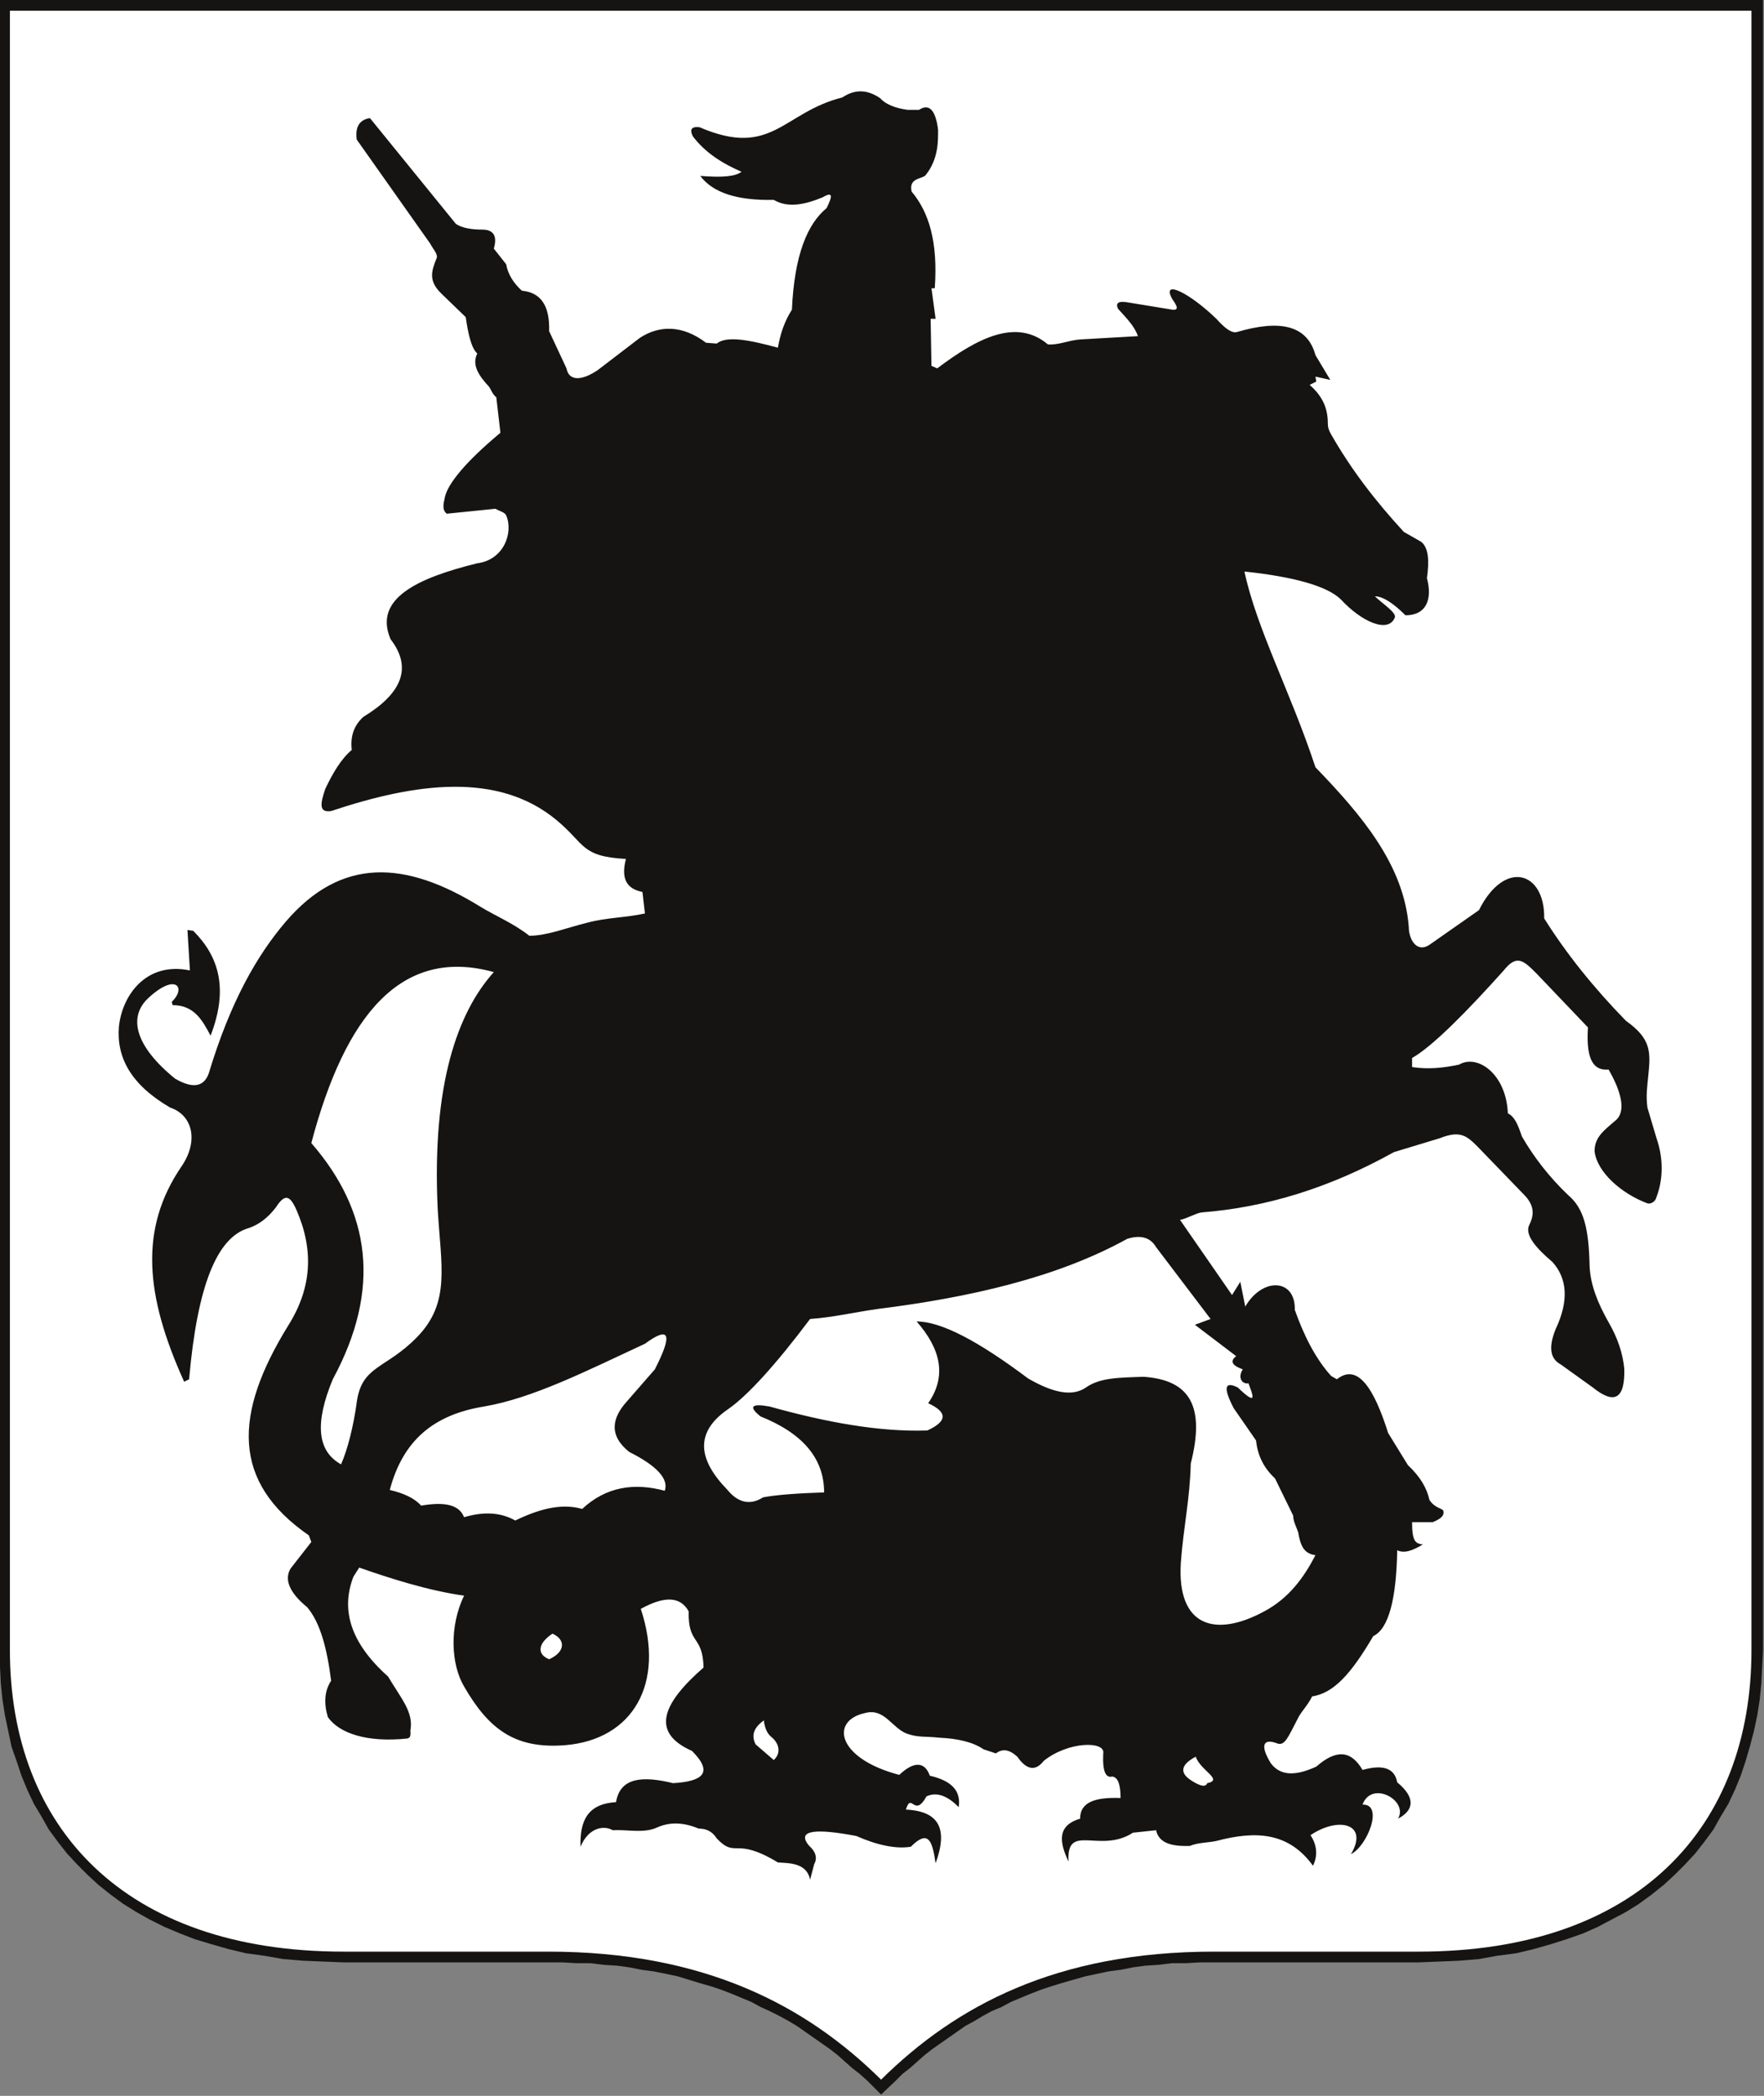 <?xml version="1.0" encoding="UTF-8"?> <svg xmlns="http://www.w3.org/2000/svg" width="596" height="708" viewBox="0 0 596 708" fill="none"><rect x="0" y="0" width="596" height="708" fill="#808080" stroke="none"/><g clip-path="url(#clip0_74_7)"><path fill-rule="evenodd" clip-rule="evenodd" d="M0 0H595.668V557.444L595.388 563.025L595.109 568.604L594.551 574.185L593.715 579.485L592.597 584.787L591.203 590.088L589.809 594.831L588.135 599.852L586.181 604.595L583.949 609.339L581.439 613.524L578.927 617.987L575.859 622.172L572.789 626.079L569.441 629.705L565.813 633.332L562.188 636.68L558.003 640.029L553.817 643.097L549.353 645.887L544.611 648.399L539.868 650.909L534.845 653.141L529.264 655.095L523.964 656.768L518.105 658.443L512.247 659.837L505.829 660.675L499.692 661.791L492.995 662.349L486.3 662.628L479.324 662.907H410.132H405.389L400.645 663.185H395.903L391.439 663.744L386.975 664.023L382.789 664.581L378.604 665.419L374.42 665.976L370.513 666.813L366.607 667.649L362.701 668.765L358.796 669.881L355.168 670.997L351.82 672.113L348.195 673.508L344.845 674.904L341.497 676.299L338.428 677.973L335.081 679.368L332.012 681.041L329.221 682.716L326.152 684.389L323.363 686.343L320.573 688.296L317.783 690.249L314.992 692.201L312.48 694.155L309.971 696.387L307.46 698.619L304.948 700.572L302.716 702.804L297.695 707.547L292.951 702.804L290.44 700.572L287.928 698.619L285.419 696.387L282.908 694.155L280.396 692.201L277.605 690.249L274.816 688.296L272.027 686.343L269.236 684.389L266.447 682.716L263.377 681.041L260.029 679.368L256.96 677.973L253.891 676.299L250.543 674.904L247.196 673.508L243.568 672.113L240.22 670.997L236.313 669.881L232.688 668.765L229.06 667.649L225.153 666.813L220.969 665.976L216.784 665.419L212.599 664.581L208.415 664.023L203.949 663.744L199.485 663.185H194.743L190 662.907H184.979H116.064L109.09 662.628L102.393 662.349L95.697 661.791L89.28 660.675L83.142 659.837L77.284 658.443L71.424 656.768L65.844 655.095L60.822 653.141L55.521 650.909L50.499 648.399L46.035 645.887L41.57 643.097L37.386 640.029L33.2 636.68L29.574 633.332L25.947 629.705L22.599 626.079L19.53 622.172L16.461 617.987L13.949 613.524L11.439 609.339L9.207 604.595L7.254 599.852L5.579 594.831L3.906 590.088L2.79 584.787L1.674 579.485L0.837 574.185L0.279 568.604L0 563.025V557.444L0 0Z" fill="#161413"></path><path fill-rule="evenodd" clip-rule="evenodd" d="M3.348 3.626H297.694H591.761V557.443C591.761 617.149 553.537 659.279 479.324 659.279H410.132C356.842 659.279 322.805 677.694 297.694 702.525C272.585 677.694 238.266 659.279 185.257 659.279H116.064C41.85 659.279 3.348 617.149 3.348 557.443V3.626Z" fill="white"></path><path fill-rule="evenodd" clip-rule="evenodd" d="M131.689 503.317C136.152 486.578 146.476 477.927 163.495 475.139C179.956 472.349 198.091 463.142 217.9 453.934C226.269 447.796 227.385 450.586 221.248 462.583L211.761 473.464C206.74 479.043 205.624 484.903 212.599 490.482C222.085 495.226 225.991 499.691 224.596 503.595C214.272 500.807 204.787 502.2 196.696 509.735C190.837 508.06 183.863 508.898 174.096 513.64C169.075 510.85 163.495 510.571 156.799 512.525C155.125 508.339 150.381 507.223 142.291 508.618C140.059 506.107 136.431 504.433 131.689 503.317ZM245.8 503.317C235.757 492.994 234.64 483.787 246.08 475.975C252.496 471.511 261.981 461.189 273.701 445.565C281.512 445.006 288.487 443.331 296.3 442.215C327.547 438.311 357.121 431.614 380.836 418.5C385.301 417.106 388.648 417.943 390.601 421.291L409.016 445.565L403.715 447.518L417.664 458.119C415.153 460.072 416.827 461.467 419.897 462.583C418.223 465.094 419.339 467.604 421.851 467.326C422.967 470.674 425.477 475.696 418.223 468.72C413.757 466.488 413.201 468.721 416.827 475.697L424.361 486.578C424.92 491.599 426.871 495.784 430.777 499.411L436.916 511.967C436.916 513.919 438.032 515.871 438.591 517.546C439.427 522.29 440.543 524.8 444.449 525.359C440.543 532.891 435.521 539.867 427.151 544.33C410.691 553.258 397.577 549.631 398.972 527.869C399.809 516.151 402.04 506.386 402.32 494.388C407.063 475.696 402.599 466.21 386.417 465.094C378.047 465.372 371.631 465.372 366.887 468.72C362.423 471.79 356.005 470.674 347.357 465.651C330.616 453.097 318.061 446.4 309.692 446.4C317.783 455.608 320.015 464.814 313.597 474.022C320.293 477.09 320.015 480.159 313.317 483.228C297.137 483.787 279.001 480.439 260.029 475.139C253.891 474.022 252.775 475.139 256.96 478.486C270.911 484.066 278.443 492.436 278.443 504.154C269.516 504.432 261.981 504.991 257.797 505.829C253.891 508.339 249.705 508.061 245.8 503.317ZM403.993 593.434C399.251 595.946 398.135 598.735 402.599 601.526C405.668 603.479 407.341 603.757 407.9 602.363C413.479 601.247 405.668 598.178 403.993 593.434ZM258.076 581.158C255.007 583.39 253.612 585.902 255.287 589.25L261.424 594.55C263.935 592.318 263.377 588.971 260.588 586.739C259.192 585.622 258.356 583.67 258.076 581.158ZM186.651 551.863C191.116 553.817 191.116 558.001 185.536 560.513C181.351 558.838 181.631 555.211 186.651 551.863ZM105.184 386.136C125.271 409.294 128.899 435.52 112.438 465.931C106.3 480.718 107.137 490.203 115.227 494.669C117.46 489.646 119.413 481.834 120.529 473.743C122.202 461.189 130.293 462.583 140.896 451.702C152.335 439.983 148.987 427.707 147.871 408.178C145.917 366.327 154.567 342.054 166.843 328.383C135.593 319.735 116.623 342.891 105.184 386.136ZM124.992 39.897C121.366 40.454 119.97 42.966 120.529 47.151L145.36 82.304C146.197 83.979 147.871 85.653 147.591 87.048C145.639 91.791 144.803 94.86 148.987 99.045L157.357 107.136C158.195 112.994 159.311 117.738 161.263 119.412C159.311 123.319 161.82 126.945 165.169 130.573C166.005 131.689 166.284 133.083 167.68 134.199L169.075 146.197C157.357 155.961 151.497 163.215 150.381 167.679C149.823 170.19 149.265 172.143 150.94 173.538L167.401 171.864C168.796 172.7 170.471 172.979 171.028 174.095C173.539 179.955 170.191 189.162 161.263 190.278C140.896 195.3 126.108 202.275 131.968 215.946C139.5 225.711 135.593 234.36 122.761 242.172C119.692 244.962 118.297 248.59 118.854 253.331C115.227 256.402 112.438 261.144 109.926 266.444C107.974 272.026 107.974 274.535 111.879 273.979C140.337 264.491 168.239 260.587 188.047 277.047C197.812 285.139 196.139 289.323 211.483 290.16C209.809 296.578 211.483 300.203 217.063 301.319L217.9 308.575C211.761 309.97 204.787 309.97 198.648 311.644C191.673 313.316 184.979 316.107 178.84 316.107C173.539 311.923 167.401 309.412 162.379 306.343C136.711 290.439 115.227 289.602 96.534 311.364C86.77 322.804 77.841 338.427 70.587 362.422C69.193 366.606 65.844 368.28 59.148 364.374C45.757 353.494 43.245 343.728 49.942 337.312C59.427 328.383 63.055 333.684 58.033 338.427L58.311 339.543C65.565 339.543 68.356 344.566 71.145 349.867C77.284 333.963 73.935 323.083 65.287 314.432L63.333 314.154L64.171 327.824C49.383 324.756 41.292 336.196 40.176 346.798C39.339 357.12 44.082 366.327 57.474 374.14C65.007 376.65 67.24 385.3 61.38 393.948C46.873 415.152 49.104 437.752 62.218 466.767L63.891 465.931C66.681 434.124 73.378 417.943 83.979 414.874C87.327 413.758 90.396 411.526 93.186 407.899C96.255 403.155 97.93 403.714 100.162 408.737C106.021 422.129 105.462 434.962 97.371 447.796C78.957 477.648 78.12 500.527 104.347 518.662L105.184 520.894L98.209 529.822C95.977 533.45 97.65 537.914 103.789 542.935C108.253 548.236 110.485 556.886 111.879 567.766C109.647 571.114 109.369 575.299 110.763 580.042C114.669 585.622 124.155 588.691 137.548 587.296C138.943 587.018 138.663 585.902 138.663 584.507C139.78 578.367 135.593 573.904 131.131 566.371C118.017 554.652 115.227 543.492 119.413 532.612L121.366 529.543C131.689 533.17 144.803 537.355 156.799 539.03C151.776 549.353 152.335 562.187 156.799 569.719C165.169 584.227 174.096 590.923 191.116 589.528C213.715 587.576 224.875 568.882 216.505 543.492C224.596 539.03 229.897 539.308 232.688 544.33C232.408 555.768 237.429 552.143 237.708 563.303C224.316 575.02 219.296 585.064 233.803 591.48C241.336 599.015 237.151 601.805 227.385 602.363C217.063 599.851 209.531 600.41 208.135 608.779C198.648 609.338 195.86 614.918 196.139 623.846C198.928 617.149 204.229 616.591 207.019 618.266C212.04 617.986 217.341 619.38 221.807 617.428C225.991 615.476 230.733 615.477 236.035 617.707C238.825 617.707 240.777 618.823 242.173 621.055C248.868 628.031 248.032 620.218 262.819 629.146C266.447 629.424 272.585 629.146 273.701 635.006L275.095 629.704C276.211 627.752 275.652 625.52 273.421 623.567C268.679 617.986 276.211 617.707 289.324 620.218C296.3 623.287 302.716 624.683 307.739 623.846C313.597 617.986 314.992 621.614 316.108 629.424C320.293 617.986 317.504 611.848 306.064 611.291C308.017 605.152 308.855 614.36 313.039 606.826C316.667 605.152 320.293 606.826 323.921 610.454C324.757 604.873 321.409 601.526 314.155 599.851C312.48 595.109 308.855 594.83 303.832 599.572C282.628 593.992 280.396 581.158 292.393 578.647C298.811 576.974 301.321 583.67 306.344 585.622C310.249 587.018 312.201 586.459 317.504 587.018C323.363 587.297 328.663 588.412 332.291 590.923L336.476 592.318C338.707 590.646 340.939 590.923 343.729 593.434C346.799 597.899 349.868 598.456 352.657 594.83C361.028 588.134 373.583 588.134 372.745 592.318C372.467 598.457 373.583 600.688 375.813 600.131C377.767 600.41 378.604 602.92 378.604 607.384C370.513 607.106 364.933 608.5 364.933 614.36C357.4 616.591 357.68 621.892 361.028 628.867C360.191 615.476 371.631 626.356 382.789 619.102L390.601 618.266C391.439 622.171 395.065 623.846 402.04 623.567C404.552 622.45 408.457 622.45 410.969 621.893C424.64 618.266 435.521 619.102 443.612 630.262C445.285 626.915 445.007 623.287 442.775 619.939C452.26 613.523 462.584 616.034 456.445 626.357C462.027 623.567 467.605 609.338 460.352 609.617C463.421 601.247 475.976 608.222 472.349 614.36C477.649 611.57 478.487 607.384 472.071 602.084C471.233 597.34 467.327 595.946 460.352 597.899C456.445 591.202 451.424 590.923 444.728 596.783C438.032 599.851 432.731 600.131 429.383 595.666C425.756 589.808 426.592 587.018 431.615 588.971C434.125 589.809 435.243 586.739 438.312 580.879C439.427 578.367 441.659 576.416 443.333 573.067C450.588 571.951 456.445 565.534 463.979 552.7C469.28 550.19 471.791 539.867 472.071 523.685C474.303 524.801 477.092 523.963 480.719 521.731C478.208 521.453 477.092 520.615 477.092 514.199H484.067C486.857 513.083 487.973 511.967 487.695 510.571C487.695 509.455 484.904 509.735 482.951 506.664C482.113 502.759 479.881 498.854 475.697 494.947L469.001 484.066C464.257 469 458.679 460.351 451.703 465.931L449.751 464.814C444.449 458.956 440.543 451.145 437.475 442.495C437.753 431.893 426.592 431.335 420.733 441.379L419.06 433.008L416.269 437.474L398.693 412.084C400.645 411.806 403.993 409.852 405.947 409.572C427.429 407.899 448.913 401.482 470.953 389.204L486.579 384.463C493.553 381.672 495.785 383.904 499.412 387.532L515.315 403.992C518.384 407.34 518.384 410.41 516.709 413.758C515.036 417.106 518.941 421.57 524.523 426.312C529.544 431.892 530.101 439.426 525.639 448.912C523.128 455.05 523.685 458.957 527.312 460.91L538.193 468.72C545.447 474.58 549.075 472.627 548.796 462.304C548.237 457.003 546.563 451.98 543.493 446.68C539.868 440.262 537.357 434.124 537.077 427.707C536.799 414.874 535.124 408.178 529.823 403.714C523.685 397.855 518.384 391.159 514.2 383.904C512.804 379.719 511.688 377.208 509.456 376.092C508.899 362.7 499.133 356.004 492.995 359.632C487.695 360.748 482.672 361.306 477.092 360.468V357.399C484.067 353.494 496.064 341.216 508.061 327.824C512.525 322.246 514.757 324.478 519.221 328.942L536.52 347.076C535.961 356.004 537.357 361.864 543.493 361.306C547.68 368.559 549.632 375.534 545.727 378.603C541.82 381.951 538.752 384.184 538.752 388.926C539.589 395.902 547.68 403.155 556.607 406.503C557.444 406.783 558.839 406.224 559.397 405.108C561.909 398.971 562.188 391.716 559.676 384.463L556.607 374.14C556.049 369.955 556.607 366.606 556.887 363.536C557.723 355.446 558.003 350.982 549.353 344.844C538.473 333.684 529.264 322.246 521.732 310.248C522.011 294.346 508.34 290.16 499.692 307.458L482.951 319.176C478.765 321.967 475.976 317.502 475.976 313.038C474.303 292.114 460.073 275.372 444.449 259.191C436.08 233.802 424.64 212.598 420.455 193.068C436.359 194.742 448.355 197.811 453.097 202.554C460.073 210.087 469.001 213.992 471.233 208.692C472.071 207.018 467.048 203.948 464.536 201.438C467.327 201.438 470.953 203.948 474.86 207.855C481.835 207.855 484.067 202.554 482.113 195.3C482.951 189.44 482.672 184.978 480.161 183.024L474.303 179.676C464.536 169.074 456.445 158.473 449.751 146.754C448.913 145.359 448.635 144.243 448.635 143.127C448.635 138.383 447.239 134.199 442.496 130.014L444.728 128.898L444.449 127.223L449.472 128.339L444.449 119.97C441.659 109.647 432.173 107.972 417.944 112.158C415.991 112.716 413.479 110.484 410.969 107.694C402.04 99.045 392.555 94.302 395.903 100.718C396.461 101.834 399.251 104.903 396.181 104.625L380.836 102.114C377.488 101.556 376.931 102.671 377.767 104.346C380.557 107.415 383.348 110.205 384.464 113.553L364.933 114.669C361.028 114.948 357.68 116.622 354.052 116.343C343.451 107.415 330.337 114.11 316.667 124.433L314.713 123.597L314.435 107.694H316.108L314.713 97.371H315.829C316.945 81.747 313.876 71.703 308.017 64.727C306.901 59.984 311.645 60.543 312.76 59.148C317.224 53.567 316.945 47.151 316.945 43.803C316.108 37.106 313.876 34.875 310.529 37.106H306.623C302.437 36.548 299.089 35.153 297.416 33.2C292.951 30.131 288.765 30.131 284.581 32.921C264.492 37.944 260.867 53.567 236.313 42.966C233.524 42.687 232.967 43.803 234.083 46.035C238.267 51.614 244.127 55.242 250.543 58.032C248.312 59.705 243.847 59.984 236.592 59.427C240.777 65.006 248.868 67.796 261.424 67.518C266.167 70.307 271.748 69.192 277.885 66.681C281.233 64.727 281.512 65.843 279.28 70.307C272.864 75.609 268.399 85.932 267.563 104.625C265.051 108.531 263.656 112.716 262.819 117.459C253.612 114.948 245.521 113.274 242.173 116.063L238.545 115.785C230.455 109.647 222.644 109.925 216.225 114.11L201.997 124.991C196.696 128.619 192.232 128.898 191.395 124.433L185.536 111.878C185.815 102.951 182.467 98.765 176.328 98.208C173.539 95.696 171.587 92.629 171.028 89.28L166.843 83.979C168.239 79.235 166.284 77.562 162.936 77.562C159.311 77.562 155.961 77.004 154.009 75.609L124.992 39.897Z" fill="#161413"></path></g><defs><clipPath id="clip0_74_7"><rect width="595.668" height="707.547" fill="white"></rect></clipPath></defs></svg> 